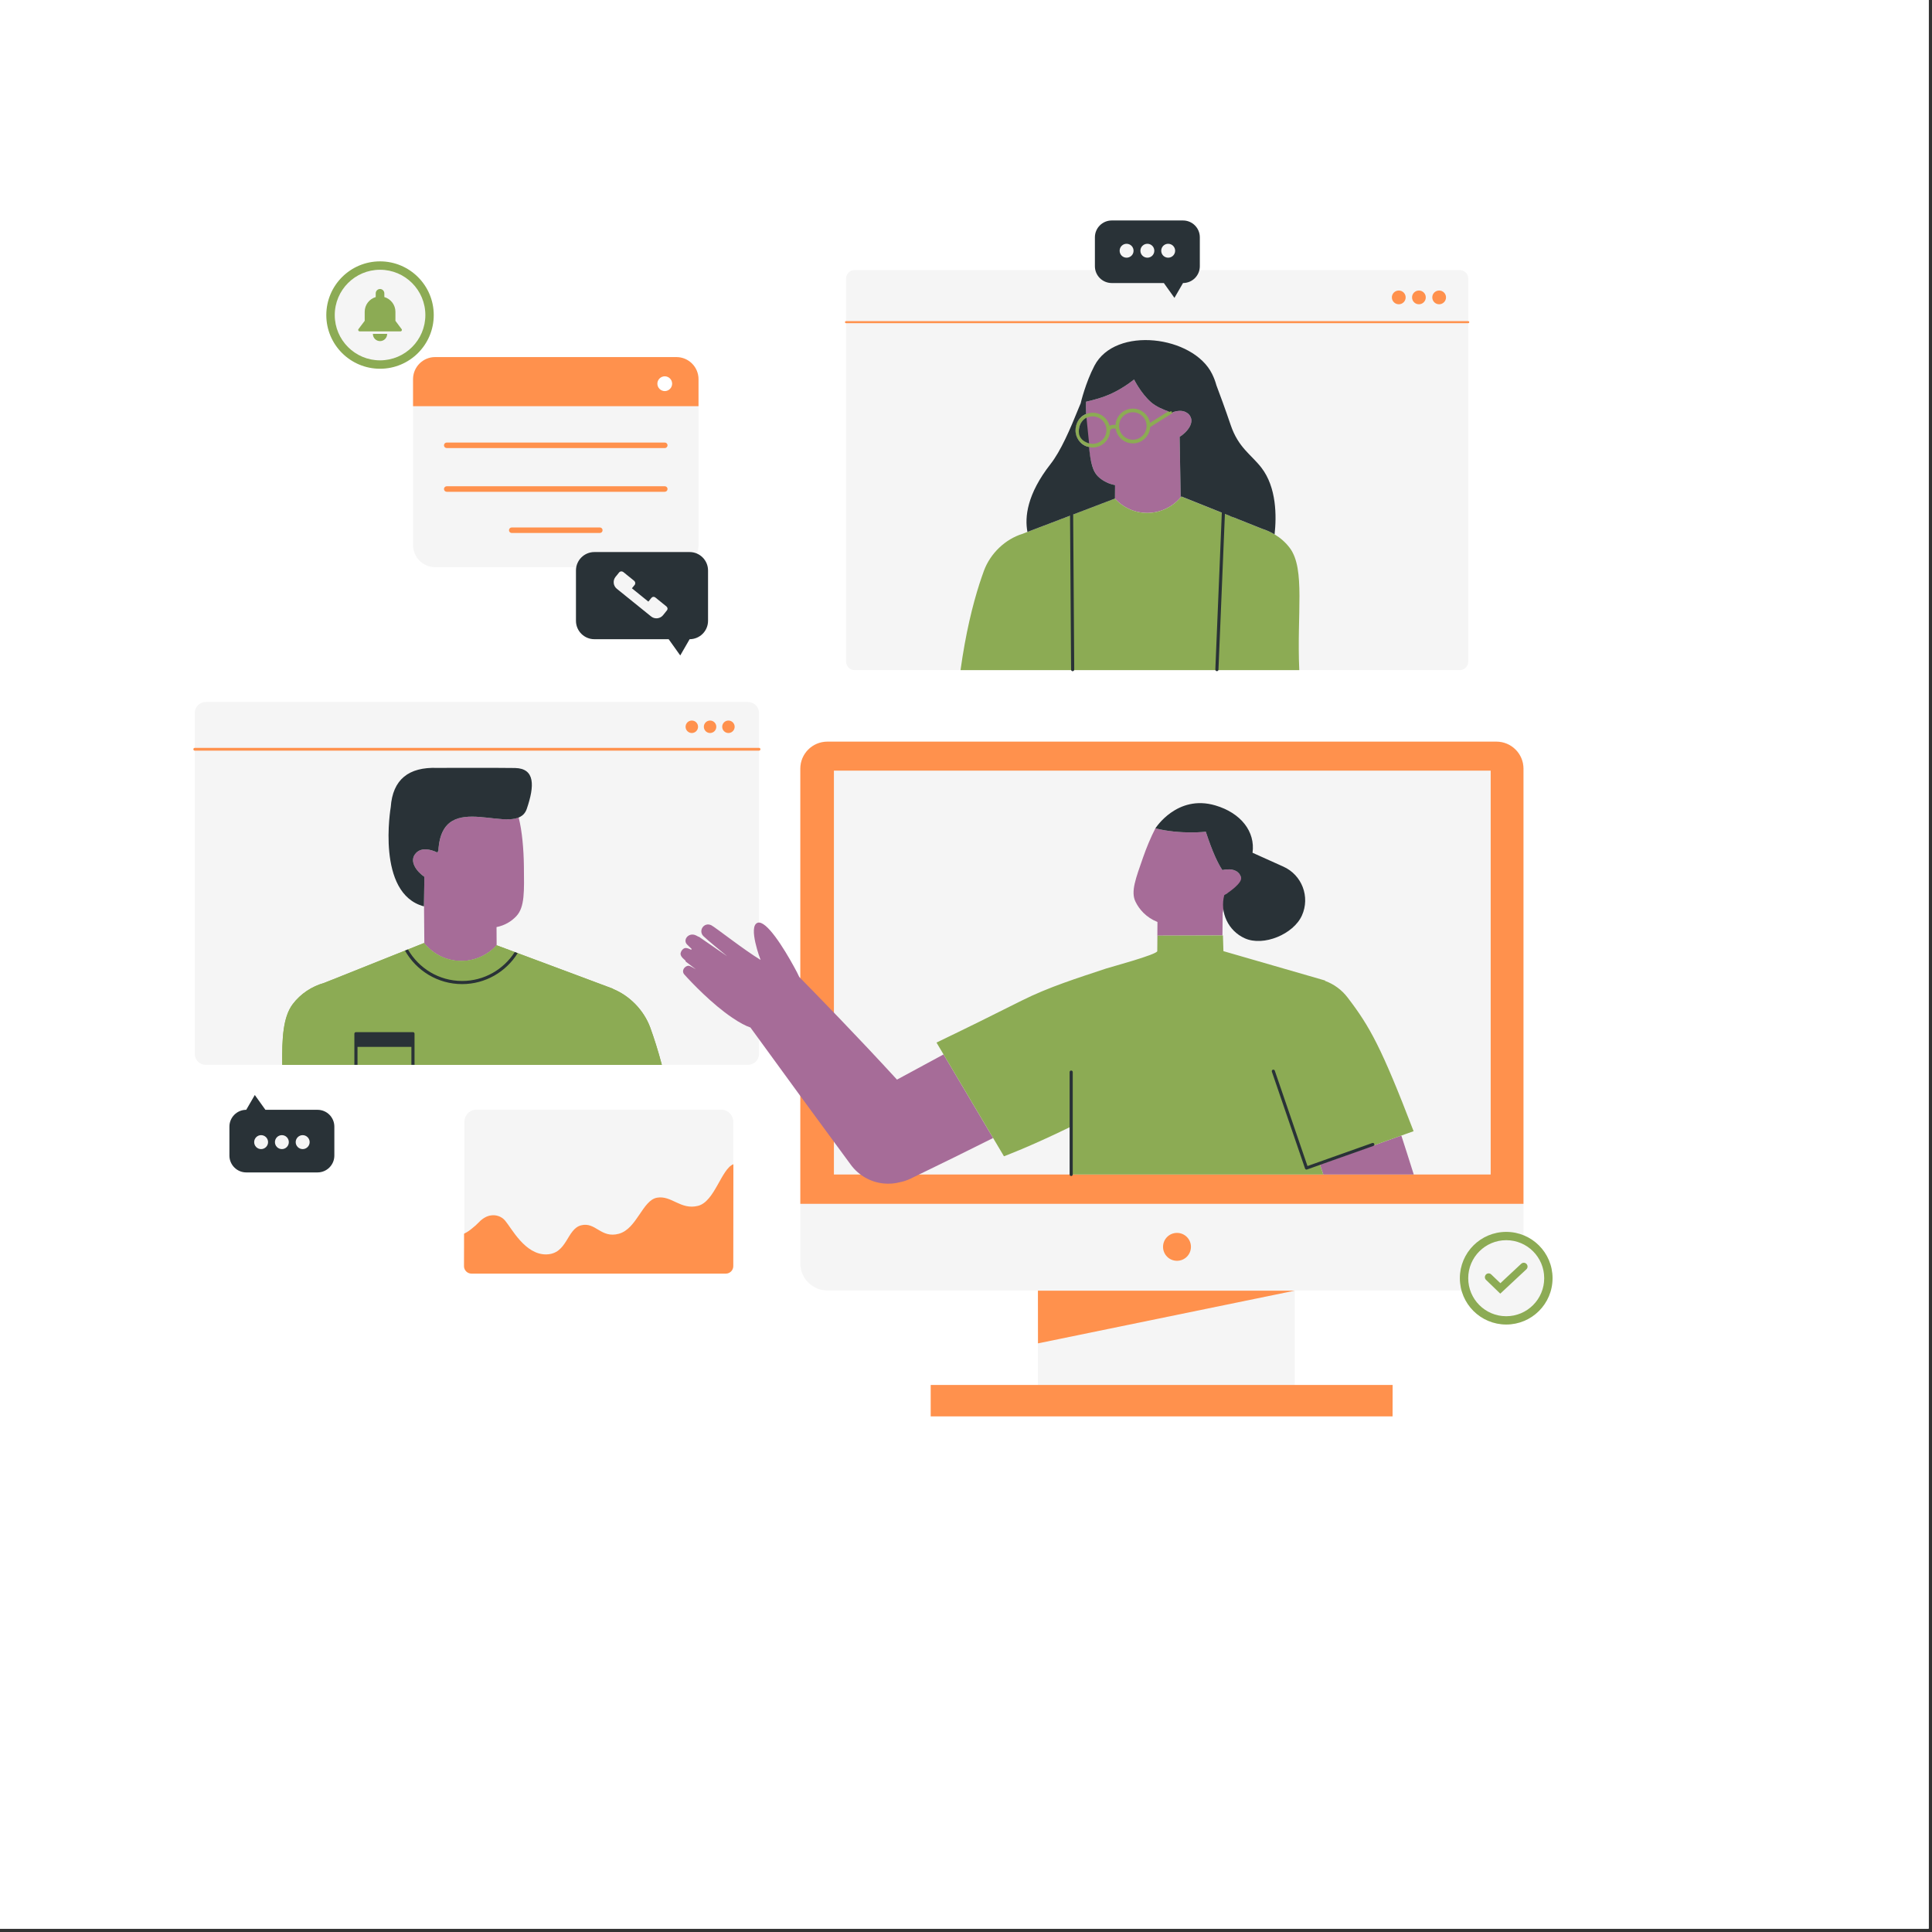 <?xml version="1.0" encoding="UTF-8"?>
<svg xmlns="http://www.w3.org/2000/svg" xmlns:xlink="http://www.w3.org/1999/xlink" width="188" zoomAndPan="magnify" viewBox="0 0 141.75 141.75" height="188" preserveAspectRatio="xMidYMid meet" version="1.0">
  <rect x="0" y="0" width="141.75" height="141.75" fill="#333333" stroke="none"/>
  <defs>
    <clipPath id="5eafb992c0">
      <path d="M 0 0 L 141.5 0 L 141.5 141.5 L 0 141.5 Z M 0 0 " clip-rule="nonzero"></path>
    </clipPath>
    <clipPath id="39ba66fe5f">
      <path d="M 68 94 L 102 94 L 102 103.926 L 68 103.926 Z M 68 94 " clip-rule="nonzero"></path>
    </clipPath>
    <clipPath id="6bf293e7b5">
      <path d="M 14.172 51 L 56 51 L 56 79 L 14.172 79 Z M 14.172 51 " clip-rule="nonzero"></path>
    </clipPath>
    <clipPath id="b8142f55d6">
      <path d="M 58 54 L 113.922 54 L 113.922 97 L 58 97 Z M 58 54 " clip-rule="nonzero"></path>
    </clipPath>
    <clipPath id="8ea7125f87">
      <path d="M 14.172 21 L 112 21 L 112 103.926 L 14.172 103.926 Z M 14.172 21 " clip-rule="nonzero"></path>
    </clipPath>
    <clipPath id="f19dbe2e38">
      <path d="M 107 90 L 113.922 90 L 113.922 98 L 107 98 Z M 107 90 " clip-rule="nonzero"></path>
    </clipPath>
    <clipPath id="fdee6e01ac">
      <path d="M 16 16.176 L 101 16.176 L 101 87 L 16 87 Z M 16 16.176 " clip-rule="nonzero"></path>
    </clipPath>
  </defs>
  <g clip-path="url(#5eafb992c0)">
    <path fill="#ffffff" d="M 0 0 L 141.75 0 L 141.75 149.25 L 0 149.25 Z M 0 0 " fill-opacity="1" fill-rule="nonzero"></path>
    <path fill="#ffffff" d="M 0 0 L 141.75 0 L 141.75 141.75 L 0 141.75 Z M 0 0 " fill-opacity="1" fill-rule="nonzero"></path>
    <path fill="#ffffff" d="M 0 0 L 141.75 0 L 141.75 141.75 L 0 141.75 Z M 0 0 " fill-opacity="1" fill-rule="nonzero"></path>
  </g>
  <path fill="#f5f5f5" d="M 53.797 92.297 L 34.074 92.297 L 34.074 82.297 C 34.074 81.809 34.469 81.414 34.957 81.414 L 52.914 81.414 C 53.402 81.414 53.797 81.809 53.797 82.297 Z M 53.797 92.297 " fill-opacity="1" fill-rule="nonzero"></path>
  <path fill="#f5f5f5" d="M 45.258 43.199 C 45.922 43.734 47.105 44.691 47.77 45.23 C 48.039 45.445 48.43 45.402 48.648 45.137 C 48.652 45.129 48.656 45.129 48.66 45.121 C 48.66 45.121 48.812 44.934 48.93 44.785 C 48.965 44.746 48.98 44.691 48.973 44.637 C 48.969 44.582 48.941 44.535 48.898 44.5 C 48.684 44.324 48.297 44.012 48.078 43.836 C 48.039 43.801 47.984 43.785 47.93 43.793 C 47.875 43.797 47.824 43.824 47.793 43.867 C 47.715 43.961 47.625 44.074 47.57 44.141 L 46.363 43.164 C 46.418 43.098 46.492 43.004 46.559 42.922 C 46.594 42.879 46.613 42.82 46.605 42.762 C 46.602 42.703 46.57 42.652 46.527 42.613 L 45.727 41.969 C 45.684 41.934 45.625 41.918 45.566 41.922 C 45.512 41.93 45.457 41.957 45.422 42.004 C 45.355 42.086 45.277 42.18 45.223 42.246 C 45.223 42.246 45.199 42.273 45.164 42.32 C 45.16 42.32 45.16 42.324 45.16 42.324 C 45.156 42.328 45.156 42.332 45.156 42.332 C 44.949 42.602 44.992 42.984 45.258 43.199 Z M 45.258 43.199 " fill-opacity="1" fill-rule="nonzero"></path>
  <path fill="#f5f5f5" d="M 30.305 27.824 L 30.305 39.988 C 30.305 40.883 31.031 41.613 31.926 41.613 L 49.625 41.613 C 50.523 41.613 51.25 40.883 51.25 39.988 L 51.25 27.824 C 51.25 26.926 50.523 26.199 49.625 26.199 L 31.926 26.199 C 31.031 26.199 30.305 26.93 30.305 27.824 Z M 48.773 27.609 C 49.074 27.609 49.316 27.852 49.316 28.152 C 49.316 28.449 49.074 28.695 48.773 28.695 C 48.477 28.695 48.23 28.449 48.23 28.152 C 48.23 27.852 48.477 27.609 48.773 27.609 Z M 48.773 27.609 " fill-opacity="1" fill-rule="nonzero"></path>
  <path fill="#f5f5f5" d="M 53.773 93.059 C 53.766 93.09 53.754 93.121 53.738 93.148 C 53.754 93.121 53.766 93.09 53.773 93.059 Z M 53.773 93.059 " fill-opacity="1" fill-rule="nonzero"></path>
  <path fill="#f5f5f5" d="M 18.238 82.648 L 23.359 82.648 L 23.359 84.953 L 18.238 84.953 Z M 18.238 82.648 " fill-opacity="1" fill-rule="nonzero"></path>
  <path fill="#f5f5f5" d="M 31.207 23.117 C 31.207 23.555 31.121 23.98 30.953 24.387 C 30.785 24.793 30.543 25.152 30.234 25.465 C 29.922 25.773 29.562 26.016 29.156 26.184 C 28.75 26.352 28.324 26.438 27.883 26.438 C 27.445 26.438 27.02 26.352 26.613 26.184 C 26.207 26.016 25.848 25.773 25.535 25.465 C 25.223 25.152 24.984 24.793 24.816 24.387 C 24.648 23.98 24.562 23.555 24.562 23.117 C 24.562 22.676 24.648 22.25 24.816 21.844 C 24.984 21.438 25.223 21.078 25.535 20.766 C 25.848 20.457 26.207 20.215 26.613 20.047 C 27.02 19.879 27.445 19.793 27.883 19.793 C 28.324 19.793 28.75 19.879 29.156 20.047 C 29.562 20.215 29.922 20.457 30.234 20.766 C 30.543 21.078 30.785 21.438 30.953 21.844 C 31.121 22.25 31.207 22.676 31.207 23.117 Z M 31.207 23.117 " fill-opacity="1" fill-rule="nonzero"></path>
  <path fill="#f5f5f5" d="M 84.184 18.906 C 84.465 18.906 84.691 18.68 84.691 18.395 C 84.691 18.113 84.465 17.887 84.184 17.887 C 83.902 17.887 83.672 18.113 83.672 18.395 C 83.672 18.68 83.902 18.906 84.184 18.906 Z M 84.184 18.906 " fill-opacity="1" fill-rule="nonzero"></path>
  <path fill="#f5f5f5" d="M 85.707 18.906 C 85.988 18.906 86.219 18.68 86.219 18.395 C 86.219 18.113 85.988 17.887 85.707 17.887 C 85.426 17.887 85.199 18.113 85.199 18.395 C 85.199 18.68 85.426 18.906 85.707 18.906 Z M 85.707 18.906 " fill-opacity="1" fill-rule="nonzero"></path>
  <path fill="#f5f5f5" d="M 62.703 49.168 L 107.094 49.168 C 107.441 49.168 107.727 48.883 107.727 48.535 L 107.727 20.445 C 107.727 20.094 107.441 19.812 107.094 19.812 L 62.703 19.812 C 62.355 19.812 62.074 20.094 62.074 20.445 L 62.074 48.535 C 62.074 48.883 62.355 49.168 62.703 49.168 Z M 62.703 49.168 " fill-opacity="1" fill-rule="nonzero"></path>
  <path fill="#f5f5f5" d="M 82.656 18.906 C 82.938 18.906 83.168 18.68 83.168 18.395 C 83.168 18.113 82.941 17.887 82.656 17.887 C 82.375 17.887 82.148 18.113 82.148 18.395 C 82.148 18.68 82.375 18.906 82.656 18.906 Z M 82.656 18.906 " fill-opacity="1" fill-rule="nonzero"></path>
  <g clip-path="url(#39ba66fe5f)">
    <path fill="#f5f5f5" d="M 94.996 94.695 L 76.152 94.695 L 76.152 101.695 L 68.43 101.695 L 68.43 103.652 L 101.848 103.652 L 101.848 101.695 L 94.996 101.695 Z M 94.996 94.695 " fill-opacity="1" fill-rule="nonzero"></path>
  </g>
  <path fill="#f5f5f5" d="M 53.723 93.176 C 53.703 93.211 53.68 93.242 53.652 93.273 C 53.68 93.242 53.703 93.211 53.723 93.176 Z M 53.723 93.176 " fill-opacity="1" fill-rule="nonzero"></path>
  <path fill="#f5f5f5" d="M 53.773 93.059 C 53.777 93.047 53.781 93.039 53.785 93.027 C 53.781 93.039 53.777 93.047 53.773 93.059 Z M 53.773 93.059 " fill-opacity="1" fill-rule="nonzero"></path>
  <path fill="#f5f5f5" d="M 53.723 93.176 C 53.727 93.168 53.734 93.156 53.738 93.148 C 53.734 93.16 53.727 93.168 53.723 93.176 Z M 53.723 93.176 " fill-opacity="1" fill-rule="nonzero"></path>
  <g clip-path="url(#6bf293e7b5)">
    <path fill="#f5f5f5" d="M 54.883 51.504 L 15.094 51.504 C 14.648 51.504 14.289 51.867 14.289 52.309 L 14.289 77.32 C 14.289 77.766 14.648 78.125 15.094 78.125 L 54.883 78.125 C 55.328 78.125 55.691 77.766 55.691 77.32 L 55.691 52.309 C 55.691 51.867 55.328 51.504 54.883 51.504 Z M 54.883 51.504 " fill-opacity="1" fill-rule="nonzero"></path>
  </g>
  <path fill="#f5f5f5" d="M 53.785 93.027 C 53.793 92.984 53.801 92.941 53.801 92.898 L 53.809 83.746 L 53.801 92.898 C 53.801 92.941 53.793 92.984 53.785 93.027 Z M 53.785 93.027 " fill-opacity="1" fill-rule="nonzero"></path>
  <path fill="#f5f5f5" d="M 53.648 93.273 C 53.617 93.309 53.582 93.336 53.543 93.359 C 53.582 93.336 53.617 93.309 53.648 93.273 Z M 53.648 93.273 " fill-opacity="1" fill-rule="nonzero"></path>
  <g clip-path="url(#b8142f55d6)">
    <path fill="#f5f5f5" d="M 111.777 91.301 C 111.777 83.191 111.777 62.836 111.777 56.398 C 111.777 55.301 110.887 54.414 109.793 54.414 L 60.703 54.414 C 59.609 54.414 58.719 55.301 58.719 56.398 L 58.719 92.695 C 58.719 93.789 59.609 94.68 60.703 94.68 C 68.527 94.68 97.328 94.68 107.871 94.68 C 108.246 95.777 109.285 96.57 110.512 96.57 C 112.051 96.57 113.297 95.32 113.297 93.781 C 113.297 92.695 112.68 91.762 111.777 91.301 Z M 111.777 91.301 " fill-opacity="1" fill-rule="nonzero"></path>
  </g>
  <g clip-path="url(#8ea7125f87)">
    <path fill="#ff914d" d="M 51.25 27.824 C 51.25 26.926 50.523 26.199 49.625 26.199 L 31.926 26.199 C 31.031 26.199 30.305 26.926 30.305 27.824 L 30.305 29.801 L 51.25 29.801 Z M 48.773 28.695 C 48.477 28.695 48.23 28.449 48.23 28.152 C 48.23 27.852 48.477 27.609 48.773 27.609 C 49.074 27.609 49.316 27.852 49.316 28.152 C 49.316 28.449 49.074 28.695 48.773 28.695 Z M 50.758 52.867 C 51.012 52.867 51.215 53.07 51.215 53.324 C 51.215 53.574 51.012 53.781 50.758 53.781 C 50.504 53.781 50.301 53.574 50.301 53.324 C 50.301 53.07 50.504 52.867 50.758 52.867 Z M 51.641 53.324 C 51.641 53.07 51.844 52.867 52.098 52.867 C 52.352 52.867 52.555 53.07 52.555 53.324 C 52.555 53.574 52.352 53.781 52.098 53.781 C 51.844 53.781 51.641 53.574 51.641 53.324 Z M 105.086 21.82 C 105.086 21.539 105.312 21.316 105.59 21.316 C 105.867 21.316 106.094 21.539 106.094 21.82 C 106.094 22.098 105.867 22.324 105.59 22.324 C 105.312 22.324 105.086 22.098 105.086 21.82 Z M 103.602 21.82 C 103.602 21.539 103.828 21.316 104.105 21.316 C 104.383 21.316 104.609 21.539 104.609 21.82 C 104.609 22.098 104.383 22.324 104.105 22.324 C 103.824 22.324 103.602 22.098 103.602 21.82 Z M 102.121 21.82 C 102.121 21.539 102.348 21.316 102.629 21.316 C 102.906 21.316 103.133 21.539 103.133 21.82 C 103.133 22.098 102.906 22.324 102.629 22.324 C 102.348 22.324 102.121 22.098 102.121 21.82 Z M 52.988 53.324 C 52.988 53.07 53.191 52.867 53.445 52.867 C 53.695 52.867 53.902 53.07 53.902 53.324 C 53.902 53.574 53.695 53.781 53.445 53.781 C 53.191 53.781 52.988 53.574 52.988 53.324 Z M 61.996 23.637 C 61.996 23.594 62.031 23.562 62.074 23.562 L 107.727 23.562 C 107.766 23.562 107.801 23.594 107.801 23.637 C 107.801 23.68 107.766 23.711 107.727 23.711 L 62.074 23.711 C 62.031 23.711 61.996 23.68 61.996 23.637 Z M 48.773 36.082 L 32.777 36.082 C 32.668 36.082 32.574 35.992 32.574 35.879 C 32.574 35.766 32.668 35.676 32.777 35.676 L 48.773 35.676 C 48.887 35.676 48.977 35.766 48.977 35.879 C 48.977 35.992 48.887 36.082 48.773 36.082 Z M 76.152 94.695 L 94.996 94.695 L 76.156 98.562 Z M 86.355 92.504 C 85.789 92.504 85.332 92.047 85.332 91.48 C 85.332 90.914 85.789 90.457 86.355 90.457 C 86.922 90.457 87.379 90.914 87.379 91.48 C 87.379 92.047 86.922 92.504 86.355 92.504 Z M 109.793 54.414 L 60.703 54.414 C 59.609 54.414 58.719 55.301 58.719 56.398 L 58.719 88.324 L 111.777 88.324 C 111.777 79.012 111.777 62.148 111.777 56.398 C 111.777 55.301 110.887 54.414 109.793 54.414 Z M 109.371 86.172 L 61.184 86.172 L 61.184 56.543 L 109.371 56.543 Z M 55.793 54.973 C 55.793 55.027 55.746 55.074 55.691 55.074 L 14.289 55.074 C 14.23 55.074 14.188 55.027 14.188 54.973 C 14.188 54.914 14.23 54.871 14.289 54.871 L 55.691 54.871 C 55.746 54.871 55.793 54.914 55.793 54.973 Z M 44.008 38.699 C 44.121 38.699 44.211 38.789 44.211 38.902 C 44.211 39.016 44.121 39.105 44.008 39.105 L 37.547 39.105 C 37.434 39.105 37.344 39.016 37.344 38.902 C 37.344 38.789 37.434 38.699 37.547 38.699 Z M 48.977 32.672 C 48.977 32.781 48.887 32.875 48.773 32.875 L 32.777 32.875 C 32.668 32.875 32.574 32.785 32.574 32.672 C 32.574 32.559 32.668 32.469 32.777 32.469 L 48.773 32.469 C 48.887 32.469 48.977 32.559 48.977 32.672 Z M 53.797 88.996 C 53.797 88.996 53.797 88.996 53.801 88.996 C 53.801 88.996 53.805 88.996 53.805 88.996 L 53.801 92.898 C 53.801 93.199 53.555 93.445 53.254 93.445 L 34.594 93.445 C 34.289 93.445 34.043 93.199 34.043 92.898 L 34.047 91.574 L 34.047 90.516 C 34.047 90.516 34.059 90.512 34.078 90.5 C 34.297 90.391 34.477 90.262 34.633 90.129 C 34.805 89.996 34.996 89.828 35.188 89.625 C 35.207 89.602 35.23 89.578 35.254 89.559 C 35.426 89.41 35.609 89.285 35.832 89.215 C 35.844 89.211 35.855 89.207 35.867 89.207 C 35.887 89.199 35.91 89.195 35.938 89.188 C 36.352 89.102 36.777 89.223 37.062 89.559 C 37.535 90.113 38.516 92.055 40.074 92.035 C 41.633 92.012 41.566 90.18 42.633 89.902 C 43.699 89.625 44.086 90.883 45.406 90.52 C 46.73 90.156 47.137 88.066 48.203 87.875 C 49.27 87.684 49.934 88.793 51.211 88.473 C 52.434 88.168 52.918 85.773 53.809 85.418 L 53.805 88.996 C 53.805 88.996 53.801 88.996 53.801 88.996 C 53.797 88.996 53.797 88.996 53.797 88.996 Z M 102.172 103.918 L 68.285 103.918 L 68.285 101.613 L 102.176 101.613 Z M 102.172 103.918 " fill-opacity="1" fill-rule="nonzero"></path>
  </g>
  <path fill="#a66c98" d="M 80.172 32.648 C 80.062 32.648 79.961 32.629 79.863 32.602 C 79.836 32.34 79.809 32.055 79.777 31.754 C 79.738 31.371 79.711 30.973 79.695 30.578 C 79.84 30.508 80 30.465 80.172 30.465 C 80.773 30.465 81.266 30.953 81.266 31.555 C 81.266 32.16 80.773 32.648 80.172 32.648 Z M 83.117 32.348 C 83.723 32.348 84.215 31.859 84.215 31.254 C 84.215 30.652 83.723 30.16 83.117 30.16 C 82.516 30.16 82.027 30.652 82.027 31.254 C 82.027 31.859 82.516 32.348 83.117 32.348 Z M 81.352 31.406 C 81.395 31.352 81.453 31.309 81.52 31.285 C 81.672 31.227 81.84 31.266 81.93 31.293 C 81.93 31.281 81.93 31.27 81.93 31.254 C 81.93 30.598 82.461 30.066 83.117 30.066 C 83.746 30.066 84.262 30.555 84.305 31.172 L 85.828 30.219 C 85.348 30.059 84.805 29.828 84.43 29.492 C 83.688 28.828 83.207 27.844 83.207 27.844 C 83.207 27.844 82.465 28.449 81.594 28.855 C 80.906 29.18 80.133 29.375 79.684 29.473 C 79.676 29.797 79.676 30.129 79.688 30.469 C 79.836 30.402 80 30.367 80.168 30.367 C 80.777 30.367 81.277 30.82 81.352 31.406 Z M 87.191 30.371 C 87.168 30.348 87.145 30.336 87.125 30.316 C 86.809 30.07 86.375 30.121 85.984 30.27 C 85.926 30.289 85.871 30.312 85.816 30.34 L 85.188 30.734 L 84.309 31.281 C 84.293 31.926 83.766 32.445 83.117 32.445 C 82.512 32.445 82.012 31.988 81.938 31.398 C 81.883 31.375 81.703 31.316 81.551 31.375 C 81.469 31.406 81.402 31.473 81.359 31.57 C 81.352 32.219 80.82 32.746 80.172 32.746 C 80.066 32.746 79.969 32.73 79.875 32.703 C 80 33.84 80.145 34.609 80.656 35.043 C 80.965 35.305 81.352 35.504 81.809 35.59 L 81.805 36.582 C 82.422 37.258 83.289 37.641 84.199 37.633 C 85.105 37.625 85.969 37.23 86.574 36.547 C 86.594 36.527 86.609 36.512 86.625 36.496 L 86.57 33.273 L 86.547 32.051 C 87.074 31.738 87.777 30.945 87.191 30.371 Z M 96.844 85.449 C 96.926 85.688 97.008 85.93 97.09 86.172 L 103.727 86.172 C 103.402 85.145 103.102 84.191 102.816 83.316 Z M 83.305 66.145 C 82.953 65.41 83.332 64.445 83.863 62.918 C 84.117 62.191 84.43 61.43 84.77 60.777 C 86.652 61.242 88.469 61.023 88.469 61.023 C 88.977 62.574 89.387 63.398 89.684 63.836 C 90.145 63.738 90.68 63.75 90.945 64.133 C 91.395 64.789 90.535 65.395 89.977 65.57 L 89.707 67 L 89.691 68.633 L 84.93 68.648 L 84.91 69.781 L 84.906 69.785 L 84.922 67.645 C 84.086 67.309 83.578 66.715 83.305 66.145 Z M 72.863 83.496 C 71.145 84.359 69.141 85.348 66.801 86.48 C 66.551 86.602 66.289 86.684 66.027 86.738 C 65.633 86.84 65.219 86.875 64.805 86.828 C 63.855 86.727 62.992 86.227 62.426 85.461 C 60.18 82.414 57.219 78.363 55.059 75.387 C 54.715 75.27 54.285 75.051 53.719 74.664 C 52.25 73.676 50.742 72.094 50.203 71.492 C 49.93 71.164 50.355 70.75 50.629 70.883 C 50.773 70.953 50.914 71.035 51.055 71.117 L 50.312 70.551 C 50.293 70.535 50.293 70.512 50.301 70.488 C 50.27 70.461 50.234 70.43 50.203 70.398 C 50.023 70.246 49.934 70.113 49.93 69.984 C 49.938 69.816 50.078 69.613 50.234 69.566 C 50.383 69.516 50.59 69.629 50.723 69.688 C 50.719 69.672 50.719 69.66 50.727 69.645 C 50.734 69.637 50.742 69.633 50.75 69.629 C 50.668 69.551 50.555 69.445 50.41 69.297 C 50.086 68.973 50.492 68.418 51.004 68.605 C 51.074 68.633 51.156 68.676 51.246 68.727 C 51.258 68.723 51.273 68.723 51.285 68.734 L 53.355 70.16 C 52.926 69.809 51.918 68.984 51.605 68.68 C 51.219 68.285 51.648 67.633 52.184 67.883 C 52.469 68.023 54.609 69.711 55.801 70.426 C 55.801 70.426 54.855 67.945 55.59 67.703 C 56.227 67.496 57.516 69.578 58.254 70.926 C 58.418 71.215 58.547 71.477 58.641 71.68 C 59.883 72.945 62.836 75.965 65.812 79.211 C 66.984 78.574 68.125 77.957 69.227 77.363 Z M 37.883 67.219 C 37.527 67.598 37.043 67.898 36.43 68.02 L 36.438 69.355 C 35.762 70.094 34.812 70.512 33.82 70.508 C 32.828 70.5 31.883 70.066 31.223 69.316 C 31.18 69.281 31.148 69.246 31.133 69.223 L 31.109 66.289 L 31.137 64.332 C 30.582 63.953 29.945 63.156 30.547 62.562 C 30.949 62.168 31.586 62.309 32.086 62.547 L 32.164 62.414 C 32.383 58.324 36.418 60.656 38.055 59.977 C 38.309 60.977 38.422 62.316 38.438 63.539 C 38.457 65.375 38.512 66.547 37.883 67.219 Z M 37.883 67.219 " fill-opacity="1" fill-rule="nonzero"></path>
  <path fill="#8cab54" d="M 47.703 75.379 C 47.984 76.156 48.277 77.062 48.559 78.125 L 20.707 78.125 C 20.684 76.164 20.77 74.625 21.473 73.68 C 22.059 72.902 22.883 72.371 23.789 72.113 L 31.109 69.191 C 31.109 69.191 31.148 69.254 31.223 69.316 C 31.883 70.066 32.828 70.5 33.82 70.504 C 34.812 70.512 35.762 70.094 36.438 69.355 C 36.438 69.355 36.441 69.355 36.441 69.355 L 44.977 72.543 L 44.977 72.559 C 46.203 73.059 47.234 74.117 47.703 75.379 Z M 103.715 82.996 C 101.359 76.859 100.508 75.324 98.879 73.195 C 98.438 72.613 97.859 72.203 97.223 71.969 L 97.223 71.941 L 89.762 69.785 L 89.727 68.633 L 84.93 68.648 C 84.93 68.648 84.91 69.781 84.91 69.781 C 84.902 70.035 81.469 70.957 81.172 71.055 C 79.059 71.758 76.934 72.422 74.945 73.422 C 72.875 74.465 70.801 75.488 68.711 76.492 L 73.66 84.836 C 73.66 84.836 75.508 84.156 78.551 82.672 L 78.59 86.172 L 97.09 86.172 C 97.008 85.93 96.926 85.688 96.844 85.449 L 102.816 83.316 Z M 94.637 40.211 C 94.328 39.797 93.945 39.465 93.516 39.207 C 93.234 39.039 92.934 38.902 92.625 38.809 L 86.676 36.43 C 86.676 36.43 86.66 36.457 86.625 36.496 C 86.609 36.512 86.594 36.527 86.574 36.547 C 85.969 37.23 85.105 37.625 84.199 37.633 C 83.289 37.641 82.422 37.258 81.805 36.582 C 81.805 36.582 81.805 36.582 81.801 36.582 L 75.383 39.027 L 75.02 39.168 C 73.758 39.555 72.668 40.598 72.195 41.863 C 72.086 42.152 71.977 42.488 71.863 42.828 C 71.359 44.402 70.852 46.449 70.473 49.168 L 95.328 49.168 C 95.137 45.035 95.785 41.758 94.637 40.211 Z M 86.035 30.145 C 85.996 30.082 85.91 30.062 85.848 30.102 L 84.375 31.027 C 84.266 30.43 83.738 29.98 83.117 29.98 C 82.441 29.98 81.883 30.512 81.844 31.184 C 81.738 31.164 81.613 31.156 81.488 31.203 C 81.461 31.215 81.434 31.23 81.406 31.246 C 81.266 30.688 80.758 30.281 80.168 30.281 C 79.992 30.281 79.82 30.316 79.656 30.391 C 79.191 30.598 78.895 31.055 78.895 31.555 C 78.895 32.137 79.289 32.641 79.852 32.789 C 79.973 32.816 80.07 32.832 80.172 32.832 C 80.859 32.832 81.426 32.277 81.445 31.59 C 81.48 31.523 81.523 31.477 81.582 31.457 C 81.68 31.418 81.793 31.441 81.859 31.465 C 81.961 32.074 82.492 32.531 83.121 32.531 C 83.789 32.531 84.352 31.996 84.391 31.332 L 85.984 30.332 L 86.012 30.32 L 86.016 30.309 C 86.059 30.266 86.066 30.199 86.035 30.145 Z M 80.172 32.562 C 80.082 32.562 79.992 32.551 79.887 32.52 C 79.461 32.391 79.164 31.996 79.164 31.555 C 79.164 31.172 79.379 30.824 79.73 30.652 C 79.875 30.586 80.023 30.551 80.172 30.551 C 80.727 30.551 81.18 31 81.18 31.555 C 81.18 32.113 80.727 32.562 80.172 32.562 Z M 83.117 32.262 C 82.562 32.262 82.109 31.809 82.109 31.254 C 82.109 30.699 82.562 30.246 83.117 30.246 C 83.676 30.246 84.125 30.699 84.125 31.254 C 84.125 31.809 83.676 32.262 83.117 32.262 Z M 83.117 32.262 " fill-opacity="1" fill-rule="nonzero"></path>
  <path fill="#8cab54" d="M 47.703 75.379 C 47.984 76.156 48.277 77.062 48.559 78.125 L 20.707 78.125 C 20.684 76.164 20.77 74.625 21.473 73.68 C 22.059 72.902 22.883 72.371 23.789 72.113 L 31.109 69.191 C 31.109 69.191 31.148 69.254 31.223 69.316 C 31.883 70.066 32.828 70.5 33.82 70.504 C 34.812 70.512 35.762 70.094 36.438 69.355 C 36.438 69.355 36.441 69.355 36.441 69.355 L 44.977 72.543 L 44.977 72.559 C 46.203 73.059 47.234 74.117 47.703 75.379 Z M 47.703 75.379 " fill-opacity="1" fill-rule="nonzero"></path>
  <path fill="#8cab54" d="M 27.883 19.176 C 25.707 19.176 23.941 20.941 23.941 23.117 C 23.941 25.293 25.707 27.055 27.883 27.055 C 30.059 27.055 31.824 25.293 31.824 23.117 C 31.824 20.941 30.059 19.176 27.883 19.176 Z M 27.883 26.438 C 26.051 26.438 24.562 24.949 24.562 23.117 C 24.562 21.281 26.051 19.793 27.883 19.793 C 29.719 19.793 31.207 21.281 31.207 23.117 C 31.207 24.949 29.719 26.438 27.883 26.438 Z M 27.883 26.438 " fill-opacity="1" fill-rule="nonzero"></path>
  <path fill="#8cab54" d="M 29.012 23.539 L 29.012 22.875 C 29.012 22.363 28.668 21.934 28.199 21.793 L 28.199 21.527 C 28.199 21.355 28.066 21.211 27.895 21.203 C 27.715 21.199 27.566 21.344 27.566 21.52 L 27.566 21.797 C 27.098 21.934 26.758 22.363 26.758 22.875 L 26.758 23.539 L 26.301 24.145 C 26.25 24.211 26.301 24.312 26.387 24.312 L 29.383 24.312 C 29.469 24.312 29.52 24.211 29.465 24.145 Z M 29.012 23.539 " fill-opacity="1" fill-rule="nonzero"></path>
  <path fill="#8cab54" d="M 28.406 24.504 C 28.406 24.793 28.172 25.027 27.883 25.027 C 27.594 25.027 27.359 24.793 27.359 24.504 C 27.359 24.5 27.359 24.5 27.359 24.496 L 28.406 24.496 C 28.406 24.5 28.406 24.5 28.406 24.504 Z M 28.406 24.504 " fill-opacity="1" fill-rule="nonzero"></path>
  <g clip-path="url(#f19dbe2e38)">
    <path fill="#8cab54" d="M 110.512 90.383 C 108.633 90.383 107.109 91.902 107.109 93.781 C 107.109 95.66 108.633 97.18 110.512 97.18 C 112.391 97.18 113.91 95.66 113.91 93.781 C 113.91 91.902 112.387 90.383 110.512 90.383 Z M 110.512 96.57 C 108.969 96.57 107.723 95.32 107.723 93.781 C 107.723 92.242 108.973 90.992 110.512 90.992 C 112.051 90.992 113.297 92.242 113.297 93.781 C 113.297 95.32 112.051 96.57 110.512 96.57 Z M 110.512 96.57 " fill-opacity="1" fill-rule="nonzero"></path>
  </g>
  <path fill="#8cab54" d="M 110.074 94.914 L 109.031 93.906 C 108.918 93.801 108.918 93.625 109.023 93.512 C 109.129 93.402 109.305 93.398 109.414 93.508 L 110.082 94.148 L 111.609 92.723 C 111.723 92.617 111.898 92.625 112 92.738 C 112.105 92.848 112.102 93.023 111.988 93.129 Z M 110.074 94.914 " fill-opacity="1" fill-rule="nonzero"></path>
  <g clip-path="url(#fdee6e01ac)">
    <path fill="#293237" d="M 23.297 81.426 L 19.473 81.426 L 18.695 80.34 L 18.066 81.426 C 17.387 81.426 16.832 81.98 16.832 82.66 L 16.832 84.785 C 16.832 85.465 17.387 86.02 18.066 86.02 L 23.297 86.02 C 23.98 86.02 24.531 85.465 24.531 84.785 L 24.531 82.66 C 24.531 81.98 23.98 81.426 23.297 81.426 Z M 19.156 84.309 C 18.875 84.309 18.648 84.078 18.648 83.797 C 18.648 83.516 18.875 83.285 19.156 83.285 C 19.438 83.285 19.668 83.516 19.668 83.797 C 19.668 84.078 19.438 84.309 19.156 84.309 Z M 20.684 84.309 C 20.398 84.309 20.172 84.078 20.172 83.797 C 20.172 83.516 20.398 83.285 20.684 83.285 C 20.965 83.285 21.191 83.516 21.191 83.797 C 21.191 84.078 20.965 84.309 20.684 84.309 Z M 22.207 84.309 C 21.926 84.309 21.695 84.078 21.695 83.797 C 21.695 83.516 21.926 83.285 22.207 83.285 C 22.488 83.285 22.719 83.516 22.719 83.797 C 22.719 84.078 22.488 84.309 22.207 84.309 Z M 81.566 20.766 L 85.391 20.766 L 86.168 21.855 L 86.797 20.766 C 87.48 20.766 88.031 20.215 88.031 19.531 L 88.031 17.41 C 88.031 16.73 87.48 16.176 86.797 16.176 L 81.566 16.176 C 80.887 16.176 80.332 16.73 80.332 17.41 L 80.332 19.531 C 80.332 20.215 80.887 20.766 81.566 20.766 Z M 85.707 17.887 C 85.988 17.887 86.219 18.113 86.219 18.398 C 86.219 18.68 85.988 18.906 85.707 18.906 C 85.426 18.906 85.199 18.68 85.199 18.398 C 85.199 18.113 85.426 17.887 85.707 17.887 Z M 84.184 17.887 C 84.465 17.887 84.691 18.113 84.691 18.398 C 84.691 18.68 84.465 18.906 84.184 18.906 C 83.902 18.906 83.672 18.68 83.672 18.398 C 83.672 18.113 83.902 17.887 84.184 17.887 Z M 82.656 17.887 C 82.938 17.887 83.168 18.113 83.168 18.398 C 83.168 18.68 82.941 18.906 82.656 18.906 C 82.375 18.906 82.148 18.68 82.148 18.398 C 82.148 18.113 82.375 17.887 82.656 17.887 Z M 37.766 69.852 L 37.98 69.934 C 37.133 71.293 35.625 72.203 33.906 72.203 C 32.109 72.203 30.539 71.211 29.715 69.746 L 29.93 69.66 C 30.723 71.039 32.203 71.973 33.906 71.973 C 35.527 71.973 36.949 71.125 37.766 69.852 Z M 91.332 68.844 C 90.105 68.293 89.488 66.938 89.824 65.676 C 90.199 65.453 91.137 64.789 91.059 64.395 C 91.059 64.398 91.059 64.398 91.059 64.398 C 91.051 64.355 91.035 64.316 91.02 64.273 C 91.016 64.27 91.016 64.266 91.012 64.258 C 90.996 64.219 90.973 64.176 90.945 64.133 C 90.941 64.129 90.938 64.125 90.934 64.121 C 90.664 63.75 90.141 63.738 89.684 63.836 C 89.387 63.398 88.977 62.574 88.469 61.023 C 88.469 61.023 86.652 61.242 84.77 60.777 C 84.77 60.777 86.355 58.262 89.172 59.094 C 91.051 59.648 92.109 61.02 91.898 62.566 L 94.156 63.582 C 95.527 64.195 96.137 65.805 95.52 67.172 C 94.902 68.543 92.703 69.461 91.332 68.844 Z M 79.715 30.645 L 79.906 32.531 C 79.906 32.531 79.152 32.371 79.152 31.652 C 79.152 30.883 79.715 30.645 79.715 30.645 Z M 100.762 84.078 L 95.895 85.805 C 95.883 85.812 95.871 85.812 95.855 85.812 C 95.84 85.812 95.824 85.809 95.809 85.801 C 95.781 85.789 95.758 85.766 95.75 85.734 L 93.316 78.629 C 93.297 78.57 93.328 78.504 93.387 78.484 C 93.445 78.465 93.512 78.496 93.531 78.555 L 95.93 85.551 L 100.684 83.863 C 100.742 83.84 100.809 83.871 100.832 83.934 C 100.852 83.992 100.82 84.059 100.762 84.078 Z M 38.648 59.348 C 37.871 61.613 32.422 57.641 32.164 62.414 L 32.086 62.547 C 31.586 62.309 30.949 62.168 30.547 62.562 C 29.945 63.156 30.582 63.953 31.137 64.332 L 31.105 66.5 C 27.57 65.574 28.668 59.223 28.668 59.223 C 28.812 57.172 30 56.27 32.066 56.34 C 32.066 56.34 36.75 56.328 37.789 56.348 C 39.27 56.379 39.227 57.66 38.648 59.348 Z M 50.598 40.504 L 43.609 40.504 C 42.863 40.504 42.258 41.109 42.258 41.855 L 42.258 45.547 C 42.258 46.293 42.863 46.898 43.609 46.898 L 49.059 46.898 L 49.91 48.09 L 50.598 46.898 C 51.344 46.898 51.949 46.293 51.949 45.547 L 51.949 41.855 C 51.949 41.109 51.344 40.504 50.598 40.504 Z M 48.93 44.785 C 48.812 44.93 48.66 45.121 48.66 45.121 C 48.656 45.129 48.652 45.129 48.648 45.137 C 48.43 45.402 48.039 45.445 47.77 45.227 C 47.105 44.691 45.922 43.734 45.258 43.199 C 44.992 42.984 44.949 42.598 45.156 42.332 C 45.156 42.332 45.156 42.328 45.16 42.324 C 45.16 42.324 45.164 42.32 45.164 42.32 C 45.199 42.273 45.227 42.246 45.227 42.246 C 45.277 42.18 45.355 42.086 45.422 42.004 C 45.457 41.957 45.512 41.93 45.566 41.922 C 45.625 41.918 45.684 41.934 45.73 41.969 L 46.527 42.613 C 46.57 42.652 46.602 42.703 46.605 42.762 C 46.613 42.82 46.598 42.879 46.559 42.922 C 46.492 43.004 46.418 43.098 46.363 43.164 L 47.57 44.141 C 47.625 44.074 47.715 43.961 47.793 43.867 C 47.828 43.824 47.875 43.797 47.93 43.793 C 47.984 43.785 48.039 43.801 48.082 43.836 C 48.297 44.012 48.684 44.324 48.902 44.5 C 48.941 44.535 48.969 44.582 48.977 44.637 C 48.98 44.691 48.965 44.746 48.93 44.785 Z M 30.414 75.84 L 30.414 78.125 L 30.184 78.125 L 30.184 76.809 L 26.23 76.809 L 26.23 78.125 L 26 78.125 L 26 75.84 C 26 75.777 26.055 75.727 26.117 75.727 L 30.301 75.727 C 30.363 75.727 30.414 75.777 30.414 75.84 Z M 78.707 78.656 L 78.707 86.172 C 78.707 86.234 78.656 86.285 78.59 86.285 C 78.527 86.285 78.477 86.234 78.477 86.172 L 78.477 78.656 C 78.477 78.594 78.527 78.543 78.59 78.543 C 78.656 78.543 78.707 78.594 78.707 78.656 Z M 85.828 30.219 C 85.348 30.059 84.805 29.828 84.43 29.492 C 83.688 28.828 83.207 27.844 83.207 27.844 C 83.207 27.844 82.465 28.449 81.594 28.855 C 80.906 29.18 80.133 29.375 79.684 29.473 C 79.676 29.797 79.676 30.035 79.688 30.375 C 79.152 30.59 78.91 31.098 78.91 31.582 C 78.91 32.137 79.312 32.691 79.902 32.797 C 80.023 33.934 80.148 34.609 80.656 35.043 C 80.965 35.305 81.352 35.504 81.812 35.59 L 81.805 36.582 C 81.805 36.582 81.801 36.582 81.801 36.582 L 78.738 37.75 L 78.816 49.129 C 78.816 49.191 78.766 49.246 78.699 49.246 C 78.637 49.246 78.586 49.195 78.586 49.133 L 78.508 37.836 L 78.398 37.879 L 75.383 39.027 C 75.176 37.949 75.344 36.262 77.078 34.047 C 77.828 33.086 78.5 31.535 79.156 29.906 C 79.207 29.777 79.258 29.66 79.305 29.551 C 79.301 29.551 79.297 29.551 79.297 29.551 C 79.297 29.551 79.641 28.09 80.297 26.836 C 81.832 23.891 87.547 24.633 88.93 27.434 C 89.07 27.719 89.172 27.992 89.246 28.266 C 89.453 28.812 89.891 29.988 90.297 31.191 C 90.863 32.855 91.801 33.348 92.547 34.312 C 93.668 35.762 93.664 37.875 93.516 39.207 C 93.234 39.039 92.938 38.902 92.625 38.805 L 90.461 37.941 L 90.461 37.949 L 90.238 37.859 L 90.238 37.852 L 89.871 37.707 L 89.398 49.133 C 89.398 49.195 89.348 49.242 89.285 49.242 C 89.281 49.242 89.281 49.242 89.281 49.242 C 89.215 49.242 89.168 49.188 89.168 49.125 L 89.645 37.613 L 86.68 36.426 C 86.68 36.426 86.66 36.457 86.625 36.496 L 86.57 33.273 L 86.547 32.051 C 87.074 31.734 87.777 30.945 87.191 30.367 C 87.168 30.348 87.145 30.336 87.125 30.316 C 86.809 30.07 86.375 30.121 85.984 30.266 C 85.973 30.262 85.961 30.258 85.945 30.254 C 85.969 30.242 85.977 30.211 85.961 30.191 C 85.945 30.168 85.918 30.16 85.895 30.176 Z M 85.828 30.219 " fill-opacity="1" fill-rule="nonzero"></path>
  </g>
</svg>
